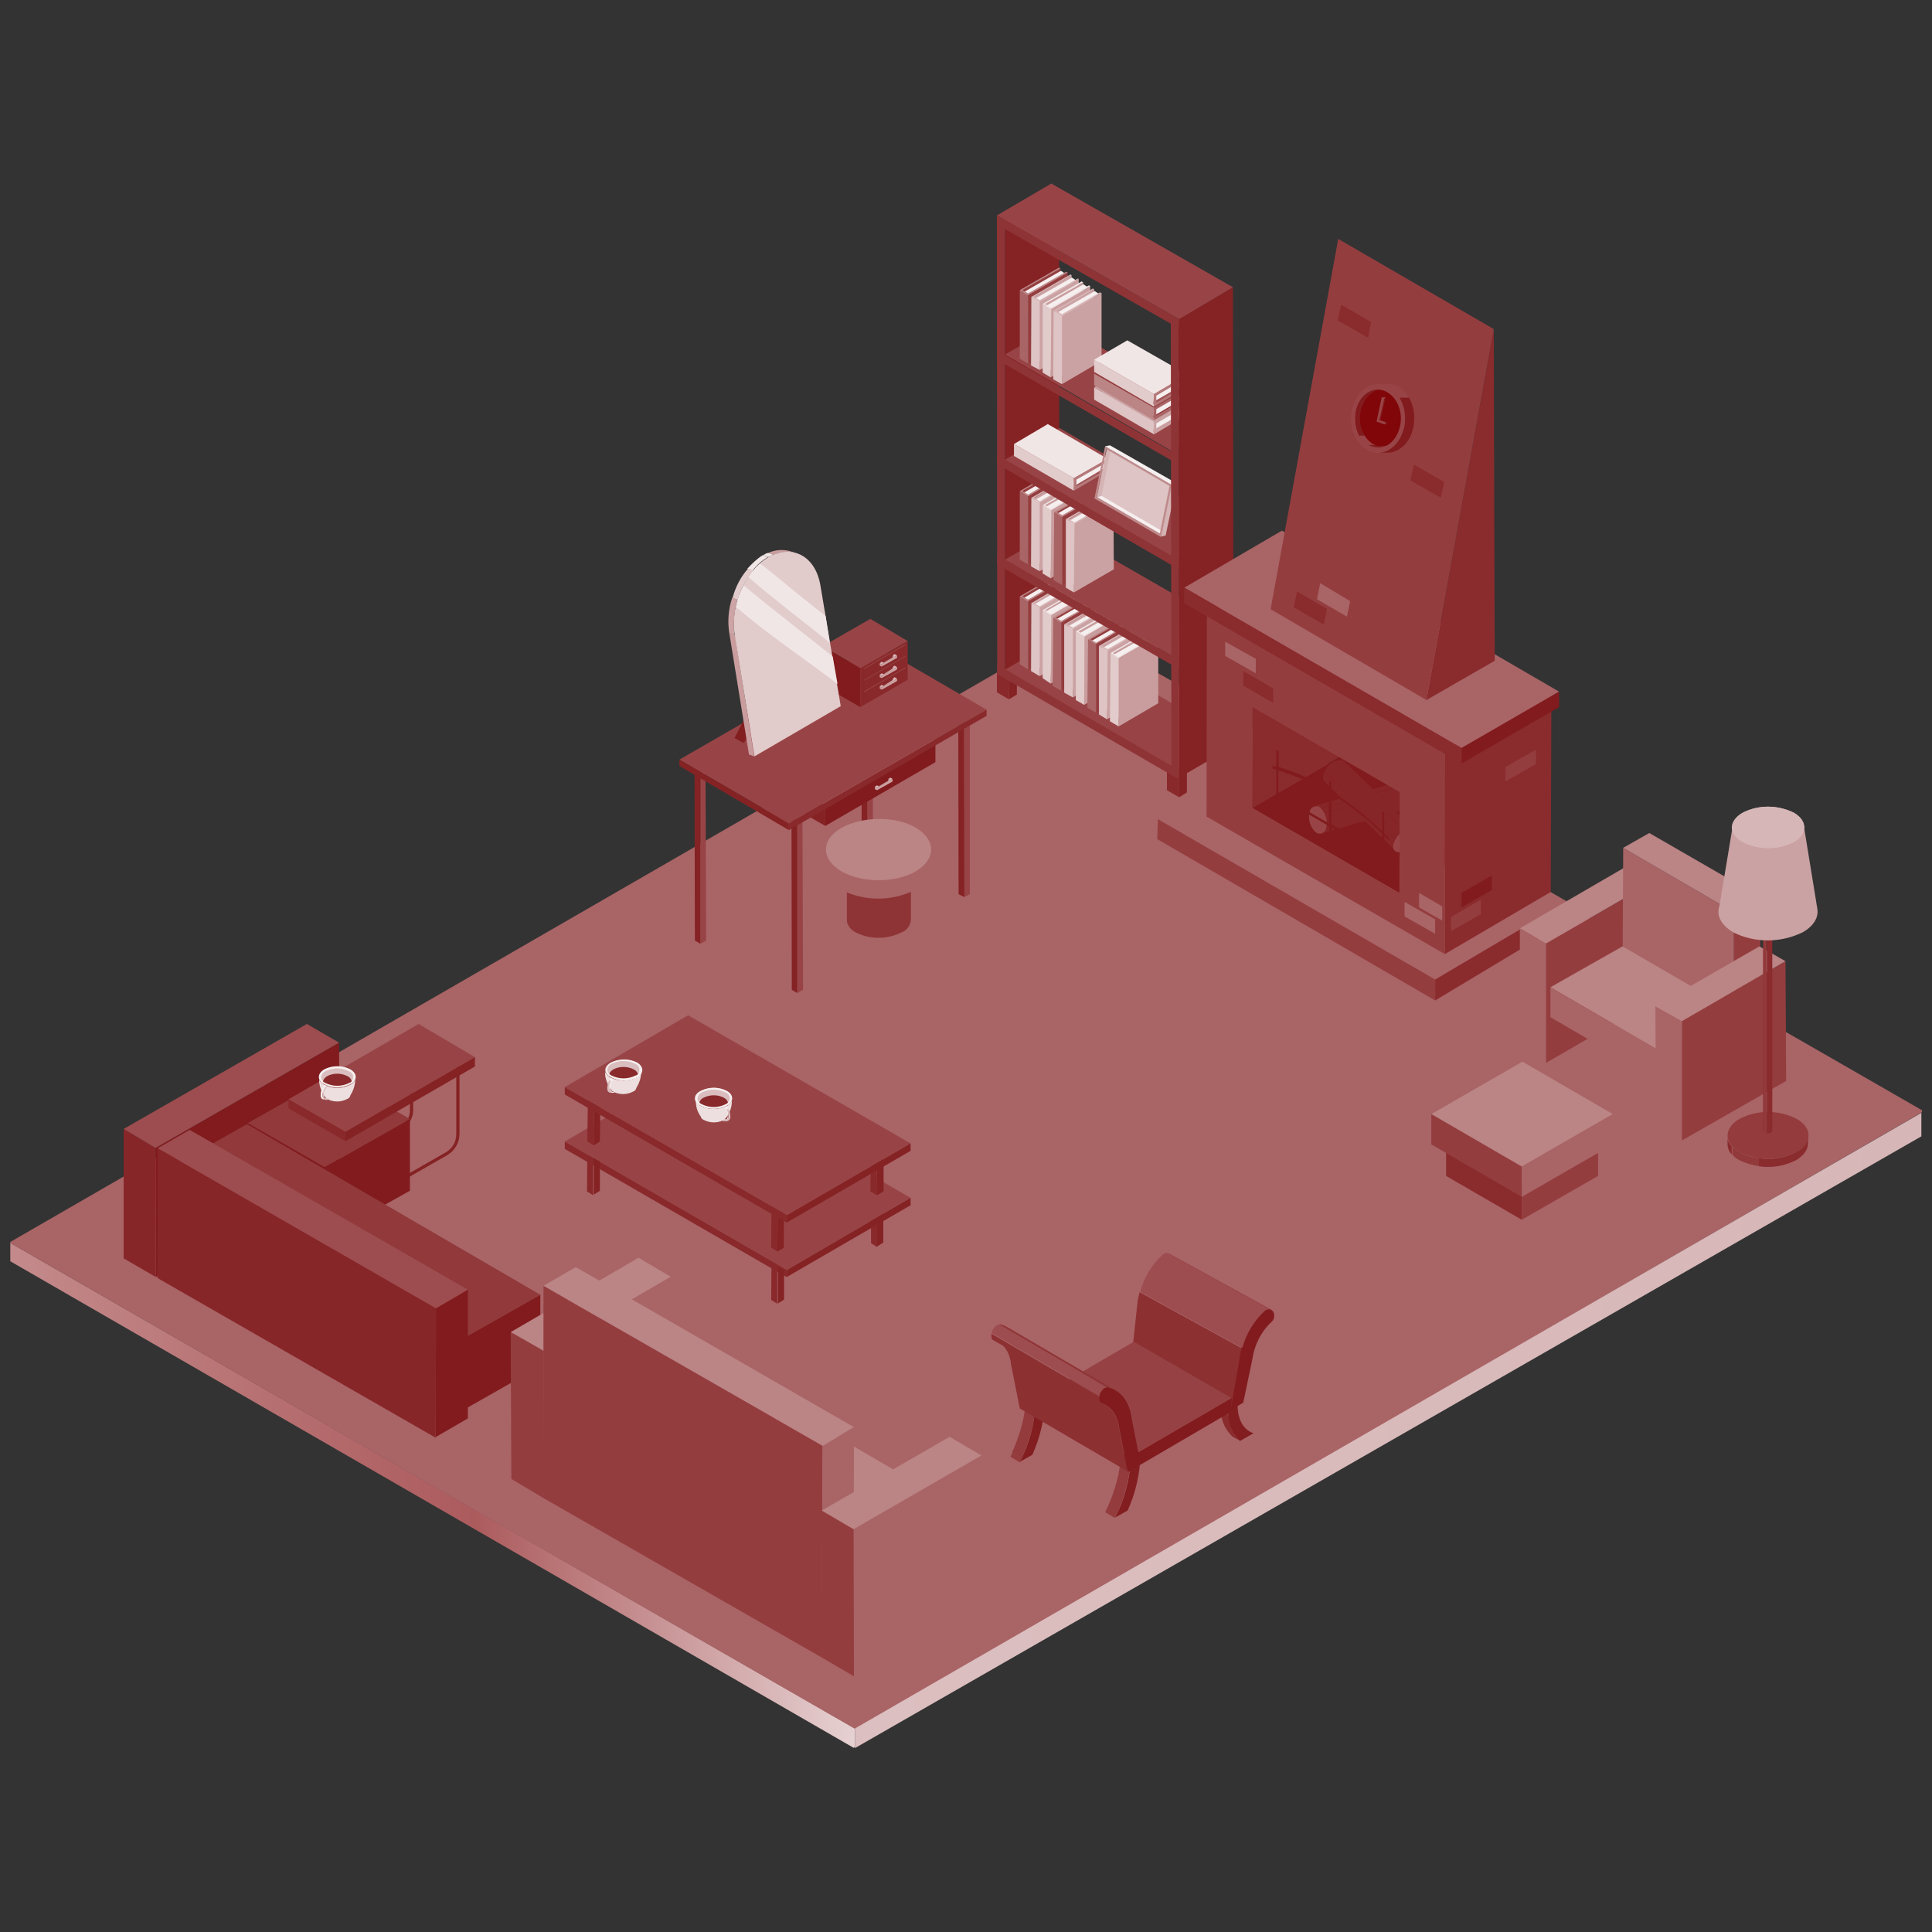 <?xml version="1.0" encoding="utf-8"?>
<!-- Generator: Adobe Illustrator 25.0.0, SVG Export Plug-In . SVG Version: 6.00 Build 0)  -->
<svg version="1.1" id="Layer_1" xmlns="http://www.w3.org/2000/svg" xmlns:xlink="http://www.w3.org/1999/xlink" x="0px" y="0px"
	 viewBox="0 0 600 600" style="enable-background:new 0 0 600 600;" xml:space="preserve">
<rect x="0" y="0" width="600" height="600" fill="#333333" stroke="none"/>
<style type="text/css">
	.st0{fill:url(#SVGID_1_);}
	.st1{fill:#A96466;}
	.st2{fill:url(#SVGID_2_);}
	.st3{fill:#984446;}
	.st4{fill:#852224;}
	.st5{fill:#CEA6A7;}
	.st6{fill:#811B1E;}
	.st7{fill:#89292B;}
	.st8{fill:#CBA2A3;}
	.st9{fill:#D7B6B7;}
	.st10{fill:#821D20;}
	.st11{fill:#954042;}
	.st12{fill:#C99D9E;}
	.st13{fill:#F1E6E6;}
	.st14{fill:#E2CBCB;}
	.st15{fill:#CDA4A5;}
	.st16{fill:#8F3436;}
	.st17{fill:#A75F61;}
	.st18{fill:#BB8485;}
	.st19{fill:#943D3F;}
	.st20{fill:#B37678;}
	.st21{fill:#F6EFEF;}
	.st22{fill:#DEC4C4;}
	.st23{fill:#A15456;}
	.st24{fill:#B5797A;}
	.st25{fill:#D5B4B5;}
	.st26{fill:#BF8B8C;}
	.st27{fill:#872629;}
	.st28{fill:#9D4D4F;}
	.st29{fill:#91393B;}
	.st30{fill:#EDDFDF;}
	.st31{fill:#DABDBE;}
	.st32{fill:#8A2B2D;}
	.st33{clip-path:url(#SVGID_4_);}
	.st34{clip-path:url(#SVGID_6_);}
	.st35{fill:#A25658;}
	.st36{fill:#810609;}
	.st37{clip-path:url(#SVGID_8_);}
	.st38{fill:#8B2D30;}
	.st39{fill:#964244;}
	.st40{fill:#933B3D;}
	.st41{fill:#8C3032;}
	.st42{fill:#D8B8B9;}
</style>
<g id="Layer_2_1_">
	<g id="layer">
		
			<linearGradient id="SVGID_1_" gradientUnits="userSpaceOnUse" x1="3.194" y1="1262.957" x2="265.535" y2="1262.957" gradientTransform="matrix(1 0 0 1 0 -798.52)">
			<stop  offset="0" style="stop-color:#C48A8B"/>
			<stop  offset="0.55" style="stop-color:#AC5B5D"/>
			<stop  offset="1" style="stop-color:#E6D1D2"/>
		</linearGradient>
		<path class="st0" d="M265.2,536.6c0.1,0,0.1,0.1,0.3,0.1v5.8l-0.4,0.3L3.2,391.7V386L265.2,536.6z"/>
		<path class="st1" d="M266.1,536.9c-0.1,0-0.4,0-0.6,0L3.2,386v-0.3l331.1-191.1l0,0c64.4,36.7,204.2,116.5,262.6,150.2v0.6
			C574,358.7,328,501.1,266.1,536.9z"/>
		
			<linearGradient id="SVGID_2_" gradientUnits="userSpaceOnUse" x1="265.535" y1="1242.743" x2="596.756" y2="1242.743" gradientTransform="matrix(1 0 0 1 0 -798.52)">
			<stop  offset="0" style="stop-color:#DCBFC0"/>
			<stop  offset="1" style="stop-color:#D7B6B7"/>
		</linearGradient>
		<path class="st2" d="M265.5,537.1v-0.3l331.2-191.2v7.3l-331.2,190V537.1z"/>
		<g>
			<polygon class="st3" points="269.3,206.9 269.4,263.3 271.1,262.3 271.1,205.8 			"/>
			<polygon class="st4" points="269.3,206.9 267.5,205.8 267.6,262.3 269.4,263.3 			"/>
			<polygon class="st5" points="271.1,205.8 269.3,204.8 267.5,205.8 269.3,206.9 			"/>
		</g>
		<g>
			<polygon class="st5" points="240.2,240.9 256.3,250.2 290.5,230.2 274.5,221 			"/>
			<polygon class="st4" points="240.2,240.9 240.2,247.2 256.3,256.5 256.3,250.2 			"/>
			<polygon class="st6" points="256.3,250.2 256.3,256.5 290.5,236.7 290.5,230.2 			"/>
		</g>
		<g>
			<polygon class="st3" points="299.4,222.2 299.5,278.6 301.2,277.7 301.2,221.1 			"/>
			<polygon class="st4" points="299.4,222.2 297.6,221.1 297.7,277.7 299.5,278.6 			"/>
			<polygon class="st5" points="301.2,221.1 299.4,220.1 297.6,221.1 299.4,222.2 			"/>
		</g>
		<g>
			<polygon class="st3" points="247.6,251.8 247.6,308.4 249.4,307.4 249.2,250.9 			"/>
			<polygon class="st4" points="247.6,251.8 245.8,250.9 245.9,307.4 247.6,308.4 			"/>
			<polygon class="st5" points="249.2,250.9 247.6,249.9 245.8,250.9 247.6,251.8 			"/>
		</g>
		<g>
			<polygon class="st3" points="217.5,236.5 217.5,293.1 219.3,292.1 219.1,235.5 			"/>
			<polygon class="st4" points="217.5,236.5 215.7,235.5 215.8,292.1 217.5,293.1 			"/>
			<polygon class="st5" points="219.1,235.5 217.5,234.6 215.7,235.5 217.5,236.5 			"/>
		</g>
		<g>
			<polygon class="st3" points="211,235.9 245,255.7 306.4,220.4 272.3,200.6 			"/>
			<polygon class="st4" points="211,235.9 211,237.9 245,257.8 245,255.7 			"/>
			<polygon class="st7" points="245,255.7 245,257.8 306.4,222.3 306.4,220.4 			"/>
		</g>
		<polygon class="st8" points="275.9,241.9 275.9,242.5 276.3,242.8 276.3,242.2 		"/>
		<g>
			<polygon class="st9" points="272.4,243.9 272.9,244.2 276.3,242.2 275.9,241.9 275.9,241.9 276.5,241.5 277.2,241.9 272.4,244.6 
				271.7,244.3 			"/>
			<polygon class="st8" points="271.7,244.3 271.7,245.1 272.4,245.4 272.4,244.6 			"/>
			<polygon class="st8" points="272.4,244.6 272.4,245.4 277.2,242.7 277.2,241.9 			"/>
		</g>
		<g>
			<polygon class="st6" points="235.4,221.7 230.8,230.7 231.4,230.2 236.2,221.3 			"/>
			<polygon class="st10" points="235.4,221.7 233.2,219.3 228.1,229.2 230.8,230.7 			"/>
			<polygon class="st11" points="236.2,221.3 233.9,218.9 233.2,219.3 235.4,221.7 			"/>
		</g>
		<g>
			<polygon class="st3" points="255.5,200.7 267.2,207.5 281.9,199.1 270.3,192.2 			"/>
			<polygon class="st6" points="255.5,200.7 255.5,212.9 267.2,219.6 267.2,207.5 			"/>
			<polygon class="st7" points="267.2,207.5 267.2,219.6 281.9,211.1 281.9,199.1 			"/>
		</g>
		<g>
			<polygon class="st3" points="268.2,214.8 268.4,215 281.3,207.5 281.1,207.3 			"/>
			<polygon class="st4" points="268.2,214.8 268.2,218.1 268.4,218.1 268.4,215 			"/>
			<polygon class="st7" points="268.4,215 268.4,218.1 281.3,210.6 281.3,207.5 			"/>
		</g>
		<polygon class="st8" points="277.2,210.8 277.2,211.2 277.7,211.5 277.7,210.9 		"/>
		<g>
			<polygon class="st9" points="273.8,212.7 274.4,213 277.7,210.9 277.2,210.8 277.2,210.8 277.8,210.3 278.6,210.8 273.8,213.5 
				273.2,213.2 			"/>
			<polygon class="st8" points="273.2,213.2 273.2,213.8 273.8,214.2 273.8,213.5 			"/>
			<polygon class="st8" points="273.8,213.5 273.8,214.2 278.6,211.5 278.6,210.8 			"/>
		</g>
		<g>
			<polygon class="st3" points="268.2,211.2 268.4,211.4 281.3,203.9 281.1,203.7 			"/>
			<polygon class="st4" points="268.2,211.2 268.2,214.5 268.4,214.5 268.4,211.4 			"/>
			<polygon class="st7" points="268.4,211.4 268.4,214.5 281.3,207 281.3,203.9 			"/>
		</g>
		<polygon class="st8" points="277.2,207.2 277.2,207.8 277.7,207.9 277.7,207.3 		"/>
		<g>
			<polygon class="st9" points="273.8,209.1 274.4,209.4 277.7,207.3 277.2,207.2 277.2,207.2 277.8,206.7 278.6,207.2 273.8,209.9 
				273.2,209.6 			"/>
			<polygon class="st8" points="273.2,209.6 273.2,210.3 273.8,210.6 273.8,209.9 			"/>
			<polygon class="st8" points="273.8,209.9 273.8,210.6 278.6,207.9 278.6,207.2 			"/>
		</g>
		<g>
			<polygon class="st3" points="268.2,207.6 268.4,207.8 281.3,200.3 281.1,200.1 			"/>
			<polygon class="st4" points="268.2,207.6 268.2,210.9 268.4,211.1 268.4,207.8 			"/>
			<polygon class="st7" points="268.4,207.8 268.4,211.1 281.3,203.6 281.3,200.3 			"/>
		</g>
		<polygon class="st8" points="277.2,203.6 277.2,204.2 277.7,204.5 277.7,203.9 		"/>
		<g>
			<polygon class="st9" points="273.8,205.5 274.4,205.8 277.7,203.9 277.2,203.6 277.2,203.6 277.8,203.1 278.6,203.6 273.8,206.3 
				273.2,206 			"/>
			<polygon class="st8" points="273.2,206 273.2,206.7 273.8,207 273.8,206.3 			"/>
			<polygon class="st8" points="273.8,206.3 273.8,207 278.6,204.3 278.6,203.6 			"/>
		</g>
		<g>
			<g>
				<path class="st12" d="M245.8,171.3l1.6,0.6c-2.4-0.7-4.9-0.6-7.2,0.4l-1.6-0.6C240.8,170.7,243.4,170.5,245.8,171.3z"/>
				<path class="st13" d="M238.6,171.7l1.6,0.6c-0.6,0.3-1,0.4-1.6,0.7l-1.6-0.6C237.5,172.1,238,171.8,238.6,171.7z"/>
			</g>
			<polygon class="st12" points="228.3,197.3 234.2,234.9 232.6,234.3 226.5,196.7 			"/>
			<path class="st14" d="M238.7,173c-7.3,4.2-12.1,15.1-10.5,24.3l6.1,37.6l26.8-15.6l-6.3-37.4C253.3,172.7,246.1,168.9,238.7,173z
				"/>
			<path class="st13" d="M254.3,196.9c-7.3-5.8-14.8-11.5-21.9-17.7c1-1.5,2.2-3,3.6-4.2c4.2,3.1,8.2,6.6,12.3,9.9l8.1,6.4l1.3,8.4
				C256.7,198.7,255.4,197.8,254.3,196.9z"/>
			<path class="st13" d="M228.6,188.5c0.4-2.4,1.3-4.6,2.4-6.7c6.7,5.7,13.8,11.1,20.7,16.6c2.2,1.8,4.6,3.6,6.9,5.5l1.5,8.5
				C249.5,204.3,238.4,197,228.6,188.5z"/>
			<g>
				<path class="st13" d="M236.9,172.4l1.6,0.6c-1.8,1-3.4,2.4-4.8,4.2l-1.6-0.6C233.6,175,235.1,173.5,236.9,172.4z"/>
				<path class="st14" d="M232.3,176.6l1.6,0.6c-2.2,2.7-3.9,5.7-4.8,9.1l-1.6-0.6C228.4,182.3,230,179.2,232.3,176.6z"/>
				<path class="st15" d="M227.4,185.6l1.6,0.6c-1,3.6-1.3,7.3-0.9,11.1l-1.6-0.6C225.9,193,226.2,189.2,227.4,185.6z"/>
			</g>
		</g>
		<path class="st16" d="M265.8,273.8c4.5,2.2,9.6,2.2,14.1,0c1.6-0.7,2.8-2.2,3-4.2v16c-0.1,1.8-1.3,3.4-3,4
			c-4.5,2.2-9.6,2.2-14.1,0c-1.2-0.6-2.2-1.6-2.7-3c-0.1-0.3-0.1-0.7-0.1-1v-16C263,271.4,264.2,273.1,265.8,273.8z"/>
		<path class="st17" d="M265.8,265.6c-3.9,2.2-3.9,5.8,0,8.1c4.5,2.2,9.6,2.2,14.1,0c3.9-2.2,3.9-6,0-8.1
			C275.4,263.3,270.3,263.3,265.8,265.6z"/>
		<path class="st1" d="M261.2,270.5c6.3,3.7,16.8,3.7,23.1,0c3.3-1.8,4.8-4.3,4.8-6.9v6c0,2.4-1.6,4.9-4.8,6.7
			c-7.2,3.7-15.9,3.7-23.1,0c-2.1-1-3.6-2.7-4.5-4.8c-0.1-0.6-0.3-1.2-0.3-1.8v-6C256.6,266.3,258,268.7,261.2,270.5z"/>
		<path class="st18" d="M261.3,257.1c-6.4,3.7-6.4,9.7,0,13.5c6.4,3.7,16.8,3.7,23.1,0c6.3-3.7,6.4-9.7,0.1-13.5
			C278.3,253.3,267.8,253.5,261.3,257.1z"/>
		<g>
			<polygon class="st7" points="313.5,210.9 313.3,217.2 309.6,215 309.6,208.8 			"/>
			<polygon class="st4" points="313.5,210.9 315.8,209.6 315.8,215.7 313.3,217.2 			"/>
			<polygon class="st4" points="309.6,208.8 312.1,207.3 315.8,209.6 313.5,210.9 			"/>
		</g>
		<g>
			<polygon class="st7" points="366.2,241.3 366.2,247.6 362.4,245.4 362.4,239.2 			"/>
			<polygon class="st4" points="366.2,241.3 368.6,239.8 368.6,246.1 366.2,247.6 			"/>
			<polygon class="st4" points="362.4,239.2 364.8,237.7 368.6,239.8 366.2,241.3 			"/>
		</g>
		<g>
			<polygon class="st7" points="380.5,231.9 380.5,238 376.8,235.9 376.8,229.8 			"/>
			<polygon class="st4" points="380.5,231.9 382.9,230.4 383.1,236.7 380.5,238 			"/>
			<polygon class="st4" points="376.8,229.8 379.2,228.3 382.9,230.4 380.5,231.9 			"/>
		</g>
		<g>
			<polygon class="st4" points="328.9,58.8 329,199.4 312.1,209.3 312.1,68.5 			"/>
			<polygon class="st16" points="312.1,210.6 309.7,209.1 309.6,67.2 312.1,68.5 			"/>
		</g>
		<g>
			<path class="st3" d="M380.5,228L329,198.1l-16.9,9.9l52.7,30.7C366.8,237.1,379.2,228.9,380.5,228z"/>
			<polygon class="st16" points="365.7,238.9 365.7,241.8 309.7,209.3 309.7,206.4 			"/>
		</g>
		<g>
			<polygon class="st19" points="329.3,178.3 329.3,199.4 317.5,206.3 317.3,185.2 			"/>
			<polygon class="st20" points="317.5,206.3 317,206.1 317,185 317.3,185.2 			"/>
		</g>
		<polygon class="st19" points="331.6,179.6 331.6,200.7 319.3,207.9 319.3,186.8 		"/>
		<path class="st21" d="M319,186.7L319,186.7l11.8-6.9l-1.3-0.9l-11.7,6.9C317.8,185.8,318.8,186.7,319,186.7z"/>
		<polygon class="st1" points="319.3,186.7 319.3,207.9 316.7,206.3 316.7,185.2 		"/>
		<polygon class="st18" points="331.6,179.6 331.1,179.3 319.3,186.2 317.5,185.2 329.3,178.3 328.9,178.1 316.7,185.2 319.3,186.7 
					"/>
		<g>
			<polygon class="st8" points="332.8,180.4 332.9,201.5 320.9,208.4 320.9,187.3 			"/>
			<polygon class="st20" points="320.9,208.4 320.6,208.2 320.5,187.1 320.9,187.3 			"/>
		</g>
		<polygon class="st8" points="335,181.7 335.2,202.8 322.9,210 322.7,188.9 		"/>
		<path class="st21" d="M322.4,188.8L322.4,188.8l11.8-6.9l-1.3-0.9l-11.7,6.7C321.4,188,322.4,188.8,322.4,188.8z"/>
		<g>
			<polygon class="st22" points="322.9,188.8 322.9,210 320.2,208.4 320.3,187.3 			"/>
			<polygon class="st9" points="335,181.7 334.7,181.4 322.9,188.3 321.1,187.3 332.8,180.4 332.5,180.2 320.3,187.3 322.9,188.8 
							"/>
		</g>
		<g>
			<polygon class="st12" points="336.4,182.6 336.4,203.7 324.5,210.6 324.5,189.5 			"/>
			<polygon class="st20" points="324.5,210.6 324.1,210.5 324.1,189.4 324.5,189.5 			"/>
		</g>
		<polygon class="st12" points="338.6,184 338.6,205.1 326.3,212.3 326.3,191.2 		"/>
		<path class="st21" d="M326,191L326,191l11.8-6.9l-1.3-0.9l-11.7,6.7C325,190.3,325.9,191,326,191z"/>
		<g>
			<polygon class="st14" points="326.5,191 326.3,212.3 323.8,210.6 323.8,189.5 			"/>
			<polygon class="st13" points="338.6,184 338.2,183.7 326.5,190.6 324.5,189.5 336.4,182.6 335.9,182.5 323.8,189.5 326.5,191 			
				"/>
		</g>
		<g>
			<polygon class="st19" points="339.7,185 339.7,206.1 327.8,213 327.7,191.9 			"/>
			<polygon class="st20" points="327.8,213 327.4,212.7 327.4,191.6 327.7,191.9 			"/>
		</g>
		<polygon class="st19" points="341.9,186.2 341.9,207.3 329.6,214.5 329.6,193.4 		"/>
		<path class="st21" d="M329.3,193.4L329.3,193.4l11.8-6.9l-1.3-0.9l-11.7,6.7C328.1,192.5,329.2,193.3,329.3,193.4z"/>
		<polygon class="st1" points="329.6,193.3 329.6,214.5 326.9,213 327.1,191.8 		"/>
		<polygon class="st18" points="341.9,186.2 341.5,186.1 329.6,192.8 327.8,191.8 339.7,185 339.2,184.7 327.1,191.8 329.6,193.3 		
			"/>
		<g>
			<polygon class="st8" points="343.1,187.1 343.2,208.2 331.3,215.1 331.3,194 			"/>
			<polygon class="st20" points="331.3,215.1 331,214.8 330.8,193.7 331.3,194 			"/>
		</g>
		<polygon class="st8" points="345.3,188.3 345.5,209.4 333.2,216.6 333.1,195.5 		"/>
		<path class="st21" d="M332.8,195.5L332.8,195.5l11.8-6.7l-1.3-0.9l-11.7,6.7C331.7,194.6,332.8,195.4,332.8,195.5z"/>
		<g>
			<polygon class="st22" points="333.2,195.4 333.2,216.6 330.5,215.1 330.5,193.9 			"/>
			<polygon class="st9" points="345.3,188.3 345,188.2 333.2,194.9 331.4,193.9 343.1,187.1 342.8,186.8 330.5,193.9 333.2,195.4 
							"/>
		</g>
		<g>
			<polygon class="st12" points="346.7,189.4 346.7,210.5 334.9,217.4 334.7,196.3 			"/>
			<polygon class="st20" points="334.9,217.4 334.4,217.1 334.4,196 334.7,196.3 			"/>
		</g>
		<polygon class="st12" points="348.9,190.6 348.9,211.7 336.7,218.9 336.7,197.8 		"/>
		<path class="st21" d="M336.4,197.8L336.4,197.8l11.8-6.9l-1.3-0.9l-11.7,6.7C335.2,196.9,336.2,197.6,336.4,197.8z"/>
		<g>
			<polygon class="st14" points="336.8,197.6 336.7,218.9 334.1,217.4 334.1,196.1 			"/>
			<polygon class="st13" points="348.9,190.6 348.5,190.4 336.7,197.2 334.9,196.1 346.7,189.4 346.2,189.1 334.1,196.1 
				336.8,197.6 			"/>
		</g>
		<g>
			<polygon class="st19" points="350.4,191.8 350.4,212.9 338.6,219.6 338.5,198.5 			"/>
			<polygon class="st20" points="338.6,219.6 338.2,219.5 338,198.4 338.5,198.5 			"/>
		</g>
		<polygon class="st19" points="352.7,193 352.7,214.1 340.4,221.3 340.3,200.1 		"/>
		<path class="st21" d="M340.1,200L340.1,200l11.8-6.7l-1.3-0.9l-11.7,6.7C338.9,199.3,340,200,340.1,200z"/>
		<polygon class="st1" points="340.4,200 340.4,221.3 337.7,219.8 337.9,198.5 		"/>
		<polygon class="st18" points="352.7,193 352.2,192.7 340.4,199.6 338.6,198.5 350.4,191.8 350,191.5 337.9,198.5 340.4,200 		"/>
		<g>
			<polygon class="st8" points="353.9,193.9 354,215 342.1,221.7 342.1,200.6 			"/>
			<polygon class="st20" points="342.1,221.7 341.6,221.6 341.6,200.4 342.1,200.6 			"/>
		</g>
		<polygon class="st8" points="356.1,195.1 356.3,216.2 343.8,223.4 343.8,202.2 		"/>
		<path class="st21" d="M343.5,202.2L343.5,202.2l11.8-6.7l-1.3-0.9l-11.7,6.7C342.5,201.3,343.4,202.1,343.5,202.2z"/>
		<g>
			<polygon class="st22" points="344,202.1 343.8,223.4 341.3,221.9 341.3,200.6 			"/>
			<polygon class="st9" points="356.1,195.1 355.7,194.8 344,201.6 342.2,200.6 353.9,193.9 353.4,193.6 341.3,200.6 344,202.1 			
				"/>
		</g>
		<g>
			<polygon class="st12" points="357.5,196 357.5,217.1 345.6,224 345.5,202.8 			"/>
			<polygon class="st20" points="345.6,224 345.2,223.8 345.2,202.7 345.5,202.8 			"/>
		</g>
		<polygon class="st12" points="359.7,197.3 359.7,218.4 347.4,225.6 347.4,204.5 		"/>
		<path class="st21" d="M347,204.5L347,204.5l11.8-6.9l-1.3-0.9l-11.7,6.7C346.1,203.6,347,204.3,347,204.5z"/>
		<g>
			<polygon class="st14" points="347.4,204.3 347.4,225.6 344.7,224 344.9,202.8 			"/>
			<polygon class="st13" points="359.7,197.3 359.3,197 347.4,203.9 345.6,202.8 357.5,196 357,195.8 344.9,202.8 347.4,204.3 			
				"/>
		</g>
		<g>
			<path class="st3" d="M383.1,195.2L329,164.1l-16.9,9.7l55.1,31.7C369.2,204.3,381.6,196.1,383.1,195.2z"/>
			<polygon class="st16" points="368.3,206.1 368.3,209 309.7,175.3 309.7,172.4 			"/>
		</g>
		<g>
			<polygon class="st19" points="329.3,145.8 329.3,166.9 317.5,173.8 317.3,152.7 			"/>
			<polygon class="st20" points="317.5,173.8 317,173.5 317,152.4 317.3,152.7 			"/>
		</g>
		<polygon class="st19" points="331.6,147 331.6,168.1 319.3,175.3 319.3,154.2 		"/>
		<path class="st21" d="M319,154.2L319,154.2l11.8-6.9l-1.3-0.9l-11.7,6.7C317.8,153.3,318.8,154,319,154.2z"/>
		<polygon class="st1" points="319.3,154 319.3,175.3 316.7,173.8 316.7,152.5 		"/>
		<polygon class="st18" points="331.6,147 331.1,146.7 319.3,153.6 317.5,152.5 329.3,145.8 328.9,145.5 316.7,152.5 319.3,154 		
			"/>
		<g>
			<polygon class="st8" points="332.8,147.9 332.9,169 320.9,175.9 320.9,154.8 			"/>
			<polygon class="st20" points="320.9,175.9 320.6,175.6 320.5,154.5 320.9,154.8 			"/>
		</g>
		<polygon class="st8" points="335,149.1 335.2,170.2 322.9,177.4 322.7,156.3 		"/>
		<path class="st21" d="M322.4,156.3L322.4,156.3l11.8-6.7l-1.3-0.9l-11.7,6.7C321.4,155.4,322.4,156.1,322.4,156.3z"/>
		<g>
			<polygon class="st22" points="322.9,156.1 322.9,177.4 320.2,175.9 320.3,154.6 			"/>
			<polygon class="st9" points="335,149.1 334.7,148.8 322.9,155.7 321.1,154.6 332.8,147.9 332.5,147.6 320.3,154.6 322.9,156.1 
							"/>
		</g>
		<g>
			<polygon class="st12" points="336.4,150.1 336.4,171.3 324.5,178.1 324.5,156.9 			"/>
			<polygon class="st20" points="324.5,178.1 324.1,177.8 324.1,156.7 324.5,156.9 			"/>
		</g>
		<polygon class="st12" points="338.6,151.3 338.6,172.4 326.3,179.6 326.3,158.5 		"/>
		<path class="st21" d="M326,158.5L326,158.5l11.8-6.9l-1.3-0.9l-11.7,6.7C325,157.6,325.9,158.4,326,158.5z"/>
		<g>
			<polygon class="st14" points="326.5,158.4 326.3,179.6 323.8,178.1 323.8,156.9 			"/>
			<polygon class="st13" points="338.6,151.3 338.2,151 326.5,157.9 324.5,156.9 336.4,150.1 335.9,149.8 323.8,156.9 326.5,158.4 
							"/>
		</g>
		<g>
			<polygon class="st19" points="340,152.2 340,173.3 328.1,180.2 328,159.1 			"/>
			<polygon class="st20" points="328.1,180.2 327.7,179.9 327.5,158.8 328,159.1 			"/>
		</g>
		<polygon class="st19" points="342.2,153.4 342.2,174.5 329.9,181.7 329.8,160.6 		"/>
		<path class="st21" d="M329.6,160.6L329.6,160.6l11.8-6.9l-1.3-0.9l-11.7,6.7C328.4,159.7,329.5,160.5,329.6,160.6z"/>
		<polygon class="st1" points="329.9,160.5 329.9,181.7 327.2,180.2 327.4,159 		"/>
		<polygon class="st18" points="342.2,153.4 341.8,153.3 329.9,160 328.1,159 340,152.2 339.5,152.1 327.4,159 329.9,160.5 		"/>
		<g>
			<polygon class="st8" points="343.5,154.5 343.7,175.6 331.7,182.5 331.7,161.4 			"/>
			<polygon class="st20" points="331.7,182.5 331.3,182.2 331.3,161.1 331.7,161.4 			"/>
		</g>
		<polygon class="st8" points="345.8,155.7 345.9,176.8 333.5,184 333.5,162.9 		"/>
		<path class="st21" d="M333.2,162.9L333.2,162.9L345,156l-1.3-0.9l-11.7,6.7C332.2,162,333.1,162.7,333.2,162.9z"/>
		<g>
			<polygon class="st22" points="333.7,162.7 333.5,184 331,182.5 331,161.2 			"/>
			<polygon class="st9" points="345.8,155.7 345.5,155.4 333.7,162.3 331.9,161.2 343.5,154.5 343.2,154.2 331,161.2 333.7,162.7 
							"/>
		</g>
		<g>
			<path class="st3" d="M381.4,163.3L329,132.9l-16.9,9.9l53.6,31C367.7,172.4,380.1,164.2,381.4,163.3z"/>
			<polygon class="st16" points="366.6,174.2 366.6,177.1 309.7,144.1 309.7,141.3 			"/>
		</g>
		<g>
			<path class="st3" d="M379.3,129.6L329,100.4l-16.9,9.7l51.5,29.8C365.6,138.8,378,130.5,379.3,129.6z"/>
			<polygon class="st16" points="364.5,140.6 364.5,143.4 309.7,111.7 309.7,109 			"/>
		</g>
		<g>
			<polygon class="st19" points="329.3,83.4 329.3,104.5 317.5,111.4 317.3,90.2 			"/>
			<polygon class="st20" points="317.5,111.4 317,111.1 317,89.9 317.3,90.2 			"/>
		</g>
		<polygon class="st19" points="331.6,84.6 331.6,105.7 319.3,112.9 319.3,91.7 		"/>
		<path class="st21" d="M319,91.7L319,91.7l11.8-6.7l-1.3-0.9l-11.7,6.7C317.8,90.8,318.8,91.6,319,91.7z"/>
		<polygon class="st1" points="319.3,91.6 319.3,112.9 316.7,111.4 316.7,90.1 		"/>
		<polygon class="st18" points="331.6,84.6 331.1,84.4 319.3,91.1 317.5,90.1 329.3,83.4 328.9,83.1 316.7,90.1 319.3,91.6 		"/>
		<g>
			<polygon class="st8" points="332.8,85.5 332.9,106.6 320.9,113.5 320.9,92.3 			"/>
			<polygon class="st20" points="320.9,113.5 320.6,113.2 320.5,92 320.9,92.3 			"/>
		</g>
		<polygon class="st8" points="335,86.6 335.2,107.8 322.9,114.9 322.7,93.8 		"/>
		<path class="st21" d="M322.4,93.8L322.4,93.8l11.8-6.7l-1.3-0.9l-11.7,6.7C321.4,92.9,322.4,93.7,322.4,93.8z"/>
		<g>
			<polygon class="st22" points="322.9,93.7 322.9,114.9 320.2,113.5 320.3,92.2 			"/>
			<polygon class="st9" points="335,86.6 334.7,86.5 322.9,93.2 321.1,92.2 332.8,85.5 332.5,85.2 320.3,92.2 322.9,93.7 			"/>
		</g>
		<g>
			<polygon class="st12" points="336.4,87.7 336.4,108.8 324.5,115.7 324.5,94.6 			"/>
			<polygon class="st20" points="324.5,115.7 324.1,115.4 324.1,94.3 324.5,94.6 			"/>
		</g>
		<polygon class="st12" points="338.6,88.9 338.6,110 326.3,117.2 326.3,96.1 		"/>
		<path class="st21" d="M326,95.9L326,95.9l11.8-6.7l-1.3-0.9L324.8,95C325,95.2,325.9,95.9,326,95.9z"/>
		<g>
			<polygon class="st14" points="326.5,95.9 326.3,117.2 323.8,115.7 323.8,94.4 			"/>
			<polygon class="st13" points="338.6,88.9 338.2,88.6 326.5,95.5 324.5,94.4 336.4,87.7 335.9,87.4 323.8,94.4 326.5,95.9 			"/>
		</g>
		<g>
			<polygon class="st8" points="339.8,89.8 339.8,110.9 328,117.8 327.8,96.7 			"/>
			<polygon class="st20" points="328,117.8 327.5,117.5 327.5,96.4 327.8,96.7 			"/>
		</g>
		<polygon class="st8" points="342.1,91 342.1,112.1 329.8,119.3 329.8,98.2 		"/>
		<path class="st21" d="M329.5,98.2L329.5,98.2l11.8-6.9l-1.3-0.9l-11.7,6.7C328.3,97.4,329.3,98,329.5,98.2z"/>
		<g>
			<polygon class="st22" points="329.8,98.2 329.8,119.3 327.1,117.8 327.2,96.5 			"/>
			<polygon class="st9" points="342.1,91 341.6,90.8 329.8,97.6 328,96.5 339.8,89.8 339.4,89.6 327.2,96.5 329.8,98.2 			"/>
		</g>
		<polygon class="st8" points="368.7,128 358.4,134 339.8,123.2 350.1,117.2 		"/>
		<polygon class="st21" points="358.2,131.7 358.2,133.5 367.8,128 367.8,126 		"/>
		<g>
			<polygon class="st22" points="358.2,134 358.4,131 339.8,120.3 339.8,123.3 339.8,123.3 339.8,124.1 358.4,134.9 358.4,134 			
				"/>
			<polygon class="st8" points="359.1,133.5 359.1,130.8 358.4,131.3 358.2,134.1 358.4,134.1 358.4,134.9 368.7,128.7 368.7,128 
							"/>
		</g>
		<g>
			<polygon class="st8" points="368.7,125 358.4,131 339.8,120.3 350.1,114.2 			"/>
			<polygon class="st8" points="368.7,125 368.7,125.9 358.4,131.9 358.4,131 			"/>
		</g>
		<polygon class="st19" points="368.7,123.6 358.4,129.6 339.8,119 350.1,112.9 		"/>
		<polygon class="st21" points="358.2,127.4 358.2,129.2 367.8,123.6 367.8,121.7 		"/>
		<g>
			<polygon class="st18" points="358.2,129.6 358.4,126.6 339.8,116 339.8,119 339.8,119 339.8,119.7 358.4,130.5 358.4,129.6 			
				"/>
			<polygon class="st1" points="359.1,129.2 359.1,126.5 358.4,126.9 358.2,129.8 358.4,129.8 358.4,130.5 368.7,124.5 368.7,123.6 
							"/>
		</g>
		<g>
			<polygon class="st19" points="368.7,120.6 358.4,126.6 339.8,116 350.1,109.9 			"/>
			<polygon class="st1" points="368.7,120.6 368.7,121.5 358.4,127.5 358.4,126.6 			"/>
		</g>
		<polygon class="st23" points="368.7,119.3 358.4,125.4 339.8,114.6 350.1,108.5 		"/>
		<polygon class="st21" points="358.2,123 358.2,124.8 367.8,119.3 367.8,117.5 		"/>
		<g>
			<polygon class="st14" points="358.2,125.4 358.4,122.4 339.8,111.7 339.8,114.6 339.8,114.8 339.8,115.5 358.4,126.3 
				358.4,125.4 			"/>
			<polygon class="st24" points="359.1,125 359.1,122.1 358.4,122.6 358.2,125.4 358.4,125.4 358.4,126.3 368.7,120.2 368.7,119.3 
							"/>
		</g>
		<g>
			<polygon class="st13" points="368.7,116.3 358.4,122.4 339.8,111.7 350.1,105.7 			"/>
			<polygon class="st24" points="368.7,116.3 368.7,117.2 358.4,123.3 358.4,122.4 			"/>
		</g>
		<polygon class="st23" points="344,145.5 333.5,151.5 314.9,140.7 325.4,134.7 		"/>
		<polygon class="st21" points="333.5,149.1 333.5,151 343.1,145.3 343.1,143.5 		"/>
		<g>
			<polygon class="st14" points="333.5,151.5 333.5,148.5 314.9,137.9 314.9,140.9 314.9,140.9 314.9,141.6 333.5,152.4 			"/>
			<polygon class="st24" points="334.3,151 334.3,148.3 333.5,148.8 333.5,151.6 333.5,151.6 333.5,152.4 344,146.2 344,145.5 			
				"/>
		</g>
		<g>
			<polygon class="st13" points="344,142.5 333.5,148.5 314.9,137.9 325.4,131.7 			"/>
			<polygon class="st24" points="344,142.5 344,143.4 333.5,149.4 333.5,148.5 			"/>
		</g>
		<g>
			<path class="st22" d="M344,139.4l19.6,11.2l-3.1,15.3l-19.6-11.4L344,139.4z"/>
			<polygon class="st25" points="343.7,139.5 345,139.2 342.1,154 340.6,154.5 			"/>
			<polygon class="st21" points="340.6,154.5 342.1,154 361.7,165.4 360.2,165.7 			"/>
			<path class="st26" d="M343.2,138.6l-3.3,16.2l20.7,12l3.4-16.2L343.2,138.6z M360.2,165.7l-19.6-11.4l3-14.8l19.6,11.4
				L360.2,165.7z"/>
			<polygon class="st21" points="343.2,138.6 344.7,138.3 365.4,150.1 363.9,150.6 			"/>
			<polygon class="st25" points="363.9,150.6 365.4,150.1 362,166.3 360.6,166.6 			"/>
		</g>
		<g>
			<polygon class="st4" points="382.9,89.2 383.1,231.7 366.2,241.5 366,99.1 			"/>
			<polygon class="st16" points="366.2,241.5 363.8,240.1 363.6,99.1 366,100.4 			"/>
		</g>
		<g>
			<polygon class="st3" points="382.9,89.2 366.2,99.1 309.6,66.9 326.5,57 			"/>
			<polygon class="st16" points="366.2,99.1 366,101.9 309.6,69.7 309.6,66.9 			"/>
		</g>
		<path class="st4" d="M122.2,366.7c-1.8,0-3.6-0.4-5.2-1.3l-2.5-1.5c-2.4-1.3-3.3-4.5-1.8-6.9c0.4-0.7,1-1.3,1.8-1.8l10.3-5.8
			c1.6-0.9,2.5-2.7,2.5-4.5v-19.3h1v19.3c0,2.2-1.2,4.3-3.1,5.4l-10.3,5.8c-1.9,1.2-2.5,3.6-1.5,5.5c0.3,0.6,0.9,1,1.5,1.5l2.5,1.5
			c2.8,1.6,6.4,1.6,9.3,0l11.7-6.7c2.1-1.2,3.3-3.3,3.3-5.7v-23.5h1v23.5c0,2.7-1.5,5.2-3.9,6.6l-11.7,6.7
			C125.8,366.2,124,366.7,122.2,366.7z"/>
		<g>
			<polygon class="st6" points="48.3,356.5 48.4,396.6 105.5,364 105.3,323.8 			"/>
			<polygon class="st27" points="48.3,356.5 38.4,350.6 38.4,390.8 48.4,396.6 			"/>
			<polygon class="st28" points="105.3,323.8 95.3,318 38.4,350.6 48.3,356.5 			"/>
		</g>
		<g>
			<polygon class="st29" points="76.9,348.8 100.8,362.5 127.3,347.5 103.4,333.9 			"/>
			<polygon class="st6" points="76.9,348.8 77,371 100.8,384.6 100.8,362.5 			"/>
			<polygon class="st6" points="100.8,362.5 100.8,384.6 127.3,369.8 127.3,347.5 			"/>
		</g>
		<g>
			<polygon class="st29" points="50.2,364.1 141.3,417.1 167.8,402.1 76.7,349.1 			"/>
			<polygon class="st1" points="50.2,364.1 50.2,386.3 141.4,439.3 141.3,417.1 			"/>
			<polygon class="st6" points="141.3,417.1 141.4,439.3 167.8,424.3 167.8,402.1 			"/>
		</g>
		<g>
			<polygon class="st27" points="135.4,406.3 135.3,446.5 48.9,396.9 49,356.6 			"/>
			<polygon class="st6" points="135.4,406.3 145.3,400.5 145.3,440.5 135.3,446.3 			"/>
			<polygon class="st28" points="49,356.6 58.9,350.9 145.3,400.5 135.4,406.3 			"/>
		</g>
		<g>
			<polygon class="st3" points="89.6,341.4 107.3,351.5 147.5,328.3 130,318 			"/>
			<polygon class="st7" points="89.6,341.4 89.6,344.2 107.3,354.4 107.3,351.5 			"/>
			<polygon class="st4" points="107.3,351.5 107.3,354.4 147.5,331.2 147.5,328.3 			"/>
		</g>
		<path class="st30" d="M100.7,336.9c2.5,1.3,5.5,1.3,8.1,0c0.6-0.3,1.2-0.9,1.5-1.6c0,1.8-0.6,3.4-1.5,4.9l0,0
			c-0.1,0.6-0.6,1-1.2,1.2c-1.8,0.9-4,0.9-5.8,0c-0.4-0.3-0.9-0.7-1.2-1.2l0,0c-0.9-1.5-1.5-3.1-1.5-4.9
			C99.5,336,99.9,336.4,100.7,336.9z"/>
		<g>
			<path class="st31" d="M100.7,332.2c-2.2,1.3-2.2,3.4,0,4.6c2.5,1.3,5.5,1.3,8.1,0c2.2-1.3,2.2-3.4,0-4.6
				C106.2,330.9,103.2,330.9,100.7,332.2z"/>
		</g>
		<path class="st7" d="M101.6,334.2c1.9-1,4.3-1,6.3,0c1.2,0.6,1.5,1.6,1.2,2.4l-0.3,0.1c-2.5,1.3-5.5,1.3-8.1,0l-0.3-0.1
			C100.1,335.8,100.5,334.9,101.6,334.2z"/>
		<path class="st21" d="M108.8,332.1c-2.5-1.3-5.5-1.3-8.1,0c-2.2,1.3-2.2,3.4,0,4.6c2.5,1.3,5.5,1.3,8.1,0
			C111,335.5,111,333.4,108.8,332.1z M108.5,336.3c-2.4,1.2-5.1,1.2-7.5,0c-0.7-0.3-1.2-0.9-1.3-1.8c0.1-0.7,0.6-1.5,1.3-1.8
			c1.2-0.6,2.4-0.9,3.7-0.9c1.3,0,2.5,0.3,3.7,0.9c0.9,0.3,1.5,1.3,1.2,2.2C109.5,335.7,109.1,336.1,108.5,336.3L108.5,336.3z"/>
		<path class="st30" d="M101.4,340.8c-0.3,0.3-0.6,0.3-0.9,0.3l0.6,0.1c0.3,0.1,0.7,0,0.9-0.3L101.4,340.8z"/>
		<path class="st31" d="M101.3,337.3c-0.7,0.9-1.2,2.1-1,3.3c0.3,1,1,1.3,1.8,0.7v-0.3c-0.6,0.6-1.3,0.3-1.5-0.6
			c-0.1-1,0.1-1.9,0.9-2.7L101.3,337.3z"/>
		<path class="st21" d="M100.7,337c-0.1,0.1-0.3,0.3-0.4,0.6l0.6,0.1c0.1-0.1,0.3-0.4,0.4-0.6L100.7,337z"/>
		<path class="st21" d="M100.2,340.5c-0.1-0.9,0-1.9,0.6-2.7l-0.6-0.1c-0.4,0.7-0.7,1.8-0.6,2.7c0,0.4,0.3,0.9,0.7,1l0.6,0.1
			C100.5,341.4,100.4,340.9,100.2,340.5z"/>
		<g>
			<path class="st7" d="M270.5,378.3L270.5,378.3v7.8l1.9,1.2v-10.2C271.8,377.4,271.2,377.9,270.5,378.3z"/>
			<path class="st4" d="M273.3,376.2c-0.3,0.3-0.6,0.6-0.9,0.7v10.2l1.9-1.2v-10.2h-0.3L273.3,376.2z"/>
		</g>
		<g>
			<polygon class="st3" points="282.8,372 244.4,394.4 175.4,354.5 213.7,332.2 			"/>
			<polygon class="st4" points="282.8,372 282.8,374.3 244.3,396.6 244.4,394.4 			"/>
			<polygon class="st7" points="244.4,394.4 244.3,396.6 175.4,356.8 175.4,354.5 			"/>
		</g>
		<g>
			<path class="st7" d="M183,358.9h-0.6l-0.1,11.1l1.9,1.2v-11.4C183.9,359.3,183.5,359.2,183,358.9z"/>
			<path class="st4" d="M184.4,359.6V371l1.9-1.2v-9.1C185.7,360.4,185.1,360.1,184.4,359.6z"/>
		</g>
		<g>
			<polygon class="st7" points="184.5,340.6 184.4,355.7 182.4,354.5 182.6,339.6 			"/>
			<polygon class="st4" points="184.5,340.6 186.5,339.6 186.3,354.5 184.4,355.7 			"/>
			<polygon class="st5" points="182.6,339.6 184.5,338.4 186.5,339.6 184.5,340.6 			"/>
		</g>
		<g>
			<path class="st7" d="M239.6,392.6L239.6,392.6l-0.1,11.1l1.9,1.2v-11.2C240.8,393.2,240.2,392.9,239.6,392.6z"/>
			<path class="st4" d="M241.7,393.6h-0.1v11.2l1.9-1.2v-9.1L241.7,393.6z"/>
		</g>
		<g>
			<polygon class="st7" points="241.6,373.5 241.4,388.7 239.5,387.5 239.6,372.3 			"/>
			<polygon class="st4" points="241.6,373.5 243.5,372.3 243.4,387.5 241.4,388.7 			"/>
			<polygon class="st5" points="239.6,372.3 241.6,371.3 243.5,372.3 241.6,373.5 			"/>
		</g>
		<g>
			<polygon class="st7" points="272.4,356 272.3,371.2 270.3,370 270.5,354.8 			"/>
			<polygon class="st4" points="272.4,356 274.4,354.8 274.4,370 272.3,371.2 			"/>
			<polygon class="st5" points="270.5,354.8 272.4,353.8 274.4,354.8 272.4,356 			"/>
		</g>
		<g>
			<polygon class="st3" points="282.8,355.1 244.4,377.4 175.4,337.6 213.7,315.3 			"/>
			<polygon class="st4" points="282.8,355.1 282.8,357.4 244.3,379.7 244.4,377.4 			"/>
			<polygon class="st7" points="244.4,377.4 244.3,379.7 175.4,339.9 175.4,337.6 			"/>
		</g>
		<path class="st30" d="M189.6,334.6c1.2,0.6,2.7,1,4,0.9c1.3,0,2.8-0.3,4-0.9c0.6-0.3,1.2-0.9,1.5-1.6c0,1.8-0.6,3.4-1.5,4.9l0,0
			c-0.1,0.6-0.6,1-1.2,1.2c-1.8,0.9-4,0.9-5.8,0c-0.4-0.3-0.9-0.7-1.2-1.2l0,0c-0.9-1.5-1.5-3.1-1.5-4.9
			C188.4,333.7,188.9,334.3,189.6,334.6z"/>
		<g>
			<path class="st31" d="M189.6,330c-2.2,1.3-2.2,3.4,0,4.6c2.5,1.3,5.5,1.3,8.1,0c2.2-1.3,2.2-3.4,0-4.6
				C195.2,328.8,192.2,328.8,189.6,330z"/>
		</g>
		<path class="st7" d="M190.5,332.1c1.9-1,4.3-1,6.3,0c1.2,0.6,1.5,1.6,1.2,2.4l-0.3,0.1c-2.5,1.3-5.5,1.3-8.1,0l-0.3-0.1
			C189,333.7,189.3,332.8,190.5,332.1z"/>
		<path class="st21" d="M197.9,330c-2.5-1.3-5.5-1.3-8.1,0c-2.2,1.3-2.2,3.4,0,4.6c2.5,1.3,5.5,1.3,8.1,0
			C200,333.4,200,331.3,197.9,330z M197.4,334c-2.4,1.2-5.1,1.2-7.5,0c-0.7-0.3-1.2-0.9-1.3-1.8c0.1-0.7,0.6-1.5,1.3-1.8
			c1.2-0.6,2.4-0.9,3.7-0.9c1.3,0,2.5,0.3,3.7,0.9c0.9,0.3,1.5,1.3,1.2,2.2C198.5,333.4,198,333.9,197.4,334L197.4,334z"/>
		<path class="st30" d="M190.4,338.5c-0.3,0.3-0.6,0.3-0.9,0.3l0.6,0.1c0.3,0,0.7,0,0.9-0.3L190.4,338.5z"/>
		<path class="st21" d="M190.2,335.1c-0.7,0.9-1.2,2.1-1,3.3c0.3,1,1,1.3,1.8,0.7v-0.3c-0.6,0.6-1.3,0.3-1.5-0.6
			c-0.1-1,0.1-1.9,0.9-2.7L190.2,335.1z"/>
		<path class="st21" d="M189.6,334.9c-0.1,0.1-0.3,0.3-0.4,0.6l0.6,0.1c0.1-0.1,0.3-0.4,0.4-0.6L189.6,334.9z"/>
		<path class="st31" d="M189.2,338.4c-0.1-0.9,0-1.9,0.6-2.7l-0.6-0.1c-0.4,0.7-0.7,1.8-0.6,2.7c0,0.4,0.3,0.9,0.7,1l0.6,0.1
			C189.5,339.1,189.2,338.8,189.2,338.4z"/>
		<path class="st30" d="M225.7,343.4c-2.5,1.3-5.5,1.3-8.1,0c-0.6-0.3-1.2-0.9-1.5-1.6c0,1.8,0.4,3.4,1.5,4.9l0,0
			c0.1,0.6,0.6,1,1.2,1.2c1.8,0.9,4,0.9,5.8,0c0.4-0.3,0.9-0.7,1.2-1.2l0,0c1-1.5,1.5-3.1,1.5-4.9
			C226.9,342.6,226.3,343.1,225.7,343.4z"/>
		<g>
			<path class="st31" d="M225.7,338.8c2.2,1.3,2.2,3.4,0,4.6c-2.5,1.3-5.5,1.3-8.1,0c-2.2-1.3-2.2-3.4,0-4.6
				C220.2,337.5,223.2,337.5,225.7,338.8z"/>
		</g>
		<path class="st7" d="M224.8,340.9c-1.9-1-4.3-1-6.3,0c-1.2,0.6-1.5,1.6-1.2,2.4l0.3,0.1c2.5,1.3,5.5,1.3,8.1,0l0.3-0.1
			C226.3,342.4,225.9,341.5,224.8,340.9z"/>
		<path class="st21" d="M217.6,343.4c2.5,1.3,5.5,1.3,8.1,0c2.2-1.3,2.2-3.4,0-4.6c-2.5-1.3-5.5-1.3-8.1,0
			C215.2,340,215.2,342.3,217.6,343.4z M216.6,341.1c0.1-0.7,0.6-1.5,1.3-1.8c2.4-1.2,5.1-1.2,7.5,0c0.7,0.3,1.2,1,1.3,1.8
			c-0.1,0.7-0.6,1.5-1.3,1.8c-2.4,1.2-5.1,1.2-7.5,0C217.2,342.6,216.7,342,216.6,341.1z"/>
		<path class="st30" d="M225,347.3c0.3,0.3,0.6,0.3,0.9,0.3l-0.6,0.1c-0.3,0.1-0.7,0-0.9-0.3L225,347.3z"/>
		<path class="st21" d="M225.1,343.9c0.7,0.9,1.2,2.1,1,3.3c0,0.6-0.4,1-1,1c-0.3,0-0.6-0.1-0.7-0.3v-0.3c0.7,0.6,1.3,0.3,1.6-0.6
			c0.1-1-0.1-1.9-0.9-2.7V343.9z"/>
		<path class="st21" d="M225.7,343.7c0.1,0.1,0.3,0.3,0.4,0.6l-0.6,0.1c-0.1-0.1-0.3-0.4-0.4-0.6L225.7,343.7z"/>
		<path class="st31" d="M226.2,347.2c0.1-0.9,0-1.9-0.6-2.7l0.6-0.1c0.4,0.7,0.7,1.8,0.6,2.7c0,0.4-0.3,0.7-0.7,1l-0.6,0.1
			C225.7,347.9,226,347.6,226.2,347.2z"/>
		<g>
			<polygon class="st1" points="486.7,280 445.7,304.2 359.6,254.4 400.4,230.1 			"/>
			<polygon class="st32" points="486.7,280 486.5,286.2 445.7,310.7 445.7,304.2 			"/>
			<polygon class="st19" points="445.7,304.2 445.7,310.7 359.4,260.6 359.6,254.4 			"/>
		</g>
		<g>
			<polygon class="st32" points="388.9,219.6 422,200.4 421.9,231.7 388.8,250.9 			"/>
			<polygon class="st6" points="388.8,250.9 421.9,231.7 467.5,258.1 434.4,277.3 			"/>
			<g>
				<g>
					<g>
						<defs>
							<path id="SVGID_3_" d="M408.2,250.3l29.3-8.4c0.7-0.1,1.6,0.1,2.1,0.7l-29.3,8.4C409.9,250.5,409,250.2,408.2,250.3z"/>
						</defs>
						<clipPath id="SVGID_4_">
							<use xlink:href="#SVGID_3_"  style="overflow:visible;"/>
						</clipPath>
						<g class="st33">
							<path class="st27" d="M437.6,241.9l-29.3,8.4c0.7-0.1,1.6,0.1,2.1,0.7l29.3-8.4C439.2,242.1,438.5,241.8,437.6,241.9z"/>
						</g>
					</g>
				</g>
			</g>
			<path class="st3" d="M410.3,251.1c1.5,1.6,2.1,3.9,1.6,6c-0.1,1-1,1.8-2.1,1.8c-0.6,0-1-0.3-1.5-0.7c-1.5-1.6-2.1-3.9-1.6-6
				c0.1-1,1-1.8,2.1-1.8C409.4,250.3,410,250.6,410.3,251.1z"/>
			<path class="st27" d="M439.7,242.7l-29.3,8.4c0.4,0.4,0.7,0.9,1,1.3l29.3-8.4C440.4,243.6,440.1,243.1,439.7,242.7z"/>
			<path class="st27" d="M440.7,244l-29.3,8.5c0.7,1.3,1,3,0.7,4.6c-0.1,0.7-0.6,1.5-1.3,1.6l29.3-8.4c0.7-0.3,1.2-0.9,1.3-1.6
				C441.8,247,441.5,245.4,440.7,244z"/>
			<g>
				<g>
					<g>
						<g>
							<defs>
								<path id="SVGID_5_" d="M417.5,236.5l21.9,21.3c-0.6-0.4-1.5-0.6-2.2-0.3l-21.9-21.3C416,235.9,416.9,236.1,417.5,236.5z"/>
							</defs>
							<clipPath id="SVGID_6_">
								<use xlink:href="#SVGID_5_"  style="overflow:visible;"/>
							</clipPath>
							<g class="st34">
								<g>
									<path class="st27" d="M416.3,236.1c-0.3,0-0.6,0-1,0.1l21.9,21.3c0.3-0.1,0.6-0.1,1-0.1L416.3,236.1z"/>
									<path class="st27" d="M417.5,236.5c-0.3-0.3-0.7-0.4-1.2-0.4l21.9,21.3c0.4,0,0.9,0.1,1.2,0.4L417.5,236.5z"/>
								</g>
							</g>
						</g>
					</g>
				</g>
				<g>
					<path class="st27" d="M432.9,262c0.1-0.4,0.3-0.7,0.4-1.2l-21.9-21.3c-0.1,0.3-0.3,0.7-0.4,1.2c-0.3,0.7-0.1,1.5,0.4,2.1
						l21.9,21.3C432.8,263.6,432.6,262.7,432.9,262z"/>
					<path class="st27" d="M412.3,238.2c-0.3,0.4-0.6,0.7-0.9,1.2l21.9,21.3c0.3-0.4,0.6-0.9,0.9-1.2L412.3,238.2z"/>
					<path class="st27" d="M414.4,236.5c-0.9,0.4-1.5,1-2.2,1.6l21.9,21.4c0.6-0.7,1.3-1.3,2.1-1.6L414.4,236.5z"/>
					<path class="st27" d="M415.3,236.2c-0.3,0.1-0.6,0.1-0.9,0.3l21.9,21.3c0.3-0.1,0.6-0.3,0.9-0.3L415.3,236.2z"/>
				</g>
				<path class="st3" d="M437.1,257.5c1.9-0.6,3.1,0.6,2.5,2.5c-0.6,2.1-2.2,3.7-4.3,4.5c-1.9,0.6-3.1-0.6-2.5-2.5
					C433.5,259.9,435,258.2,437.1,257.5z"/>
			</g>
			<path class="st19" d="M374.8,190.6l-0.1,63l74,42.7l0.1-63L374.8,190.6z M434.6,277.3l-45.7-26.4l0.1-31.3l45.7,26.4L434.6,277.3
				z"/>
			<polygon class="st35" points="374.8,190.6 407.9,171.4 481.8,214.1 448.8,233.2 			"/>
			<polygon class="st32" points="448.8,233.2 481.8,214.1 481.6,277 448.7,296.3 			"/>
		</g>
		<g>
			<polygon class="st1" points="484.2,214.8 453.9,232.3 367.8,182.5 398.1,164.8 			"/>
			<polygon class="st6" points="484.2,214.8 484.2,219.6 453.9,237.1 453.9,232.3 			"/>
			<polygon class="st32" points="453.9,232.3 453.9,237.1 367.7,187.3 367.8,182.5 			"/>
		</g>
		<g>
			<path class="st6" d="M429.9,258.8v-6.4l-0.7-0.4v6.1c-4.8-4.6-10-8.8-15.7-12.3v-3l-0.7-0.4v2.8l-1.2-0.7
				c-4.5-2.7-9.4-4.8-14.5-6.3v-4.9l-0.7-0.4v5.2l-1.2-0.3v0.9l1.2,0.3v7.2l-0.1-0.1v0.7l0.1,0.1v5.4l0.7,0.4v-5.2l15.7,9.1v5.4
				l0.7,0.4v-5.4l15.7,9.1v5.4l0.7,0.4v-12.4c0.4,0.4,1,1,1.5,1.5v-0.9C430.8,259.7,430.4,259.3,429.9,258.8z M412.7,255.7
				l-15.7-9.1v-7.3c5.1,1.5,10,3.6,14.5,6.3l1.2,0.7V255.7z M429.2,265.1l-15.7-9.1v-9.4c5.7,3.4,10.9,7.6,15.7,12.3V265.1z"/>
		</g>
		<g>
			<polygon class="st32" points="463.9,102.2 464.2,205.2 443,217.4 			"/>
			<polygon class="st19" points="443,217.4 394.6,189.2 415.6,74.2 463.9,102.2 			"/>
		</g>
		<g>
			<path class="st6" d="M429.9,138.9c-0.7-0.1-1.3-0.4-1.9-0.7h-3c0.9,0.4,1.8,0.7,2.8,0.7h3C430.5,138.9,430.2,138.9,429.9,138.9z"
				/>
			<g>
				<path class="st6" d="M431,120.8h-3c-2.7,0-5.4,1.9-6.6,5.4c-1,3-0.7,6.4,0.7,9.3h3c-1.6-2.8-1.8-6.1-0.7-9.3
					C425.6,122.7,428.3,120.8,431,120.8z"/>
				<path class="st3" d="M425.2,135.3h-3c0.6,1.2,1.6,2.1,2.7,2.8h3C426.8,137.6,425.9,136.5,425.2,135.3z"/>
			</g>
			<path class="st36" d="M432.3,121.4c-3.4-1.9-7.6,0.3-9.3,4.8s0,9.7,3.4,11.7c3.4,1.9,7.5,0,9.1-4.5
				C437.3,129,435.9,123.5,432.3,121.4z"/>
			<path class="st3" d="M430.1,119.6l0.3,0.1c0.3,0.1,0.7,0.3,1,0.4h3c-0.3-0.1-0.7-0.3-1-0.4l-0.3-0.1c-0.3-0.1-0.6-0.1-0.9-0.3
				H432l0,0c-0.3,0-0.6,0-0.9-0.1h-3c0.3,0,0.6,0,0.9,0h0.3C429.5,119.3,429.8,119.4,430.1,119.6z"/>
			<g>
				<path class="st3" d="M434.4,120.2h-3c1.3,0.7,2.4,1.9,3.1,3.3h3C436.8,122.1,435.8,120.9,434.4,120.2z"/>
				<path class="st6" d="M437.6,123.5h-3c1.8,3.3,2.2,7.2,0.9,10.8c-1.3,4-4.5,6.3-7.6,6.3h3c3.1,0,6.3-2.4,7.6-6.3
					C439.7,130.7,439.4,126.8,437.6,123.5z"/>
			</g>
			<path class="st3" d="M431.4,120.2c-4.2-2.4-9.1,0-11.1,5.4c-1.9,5.4,0,11.7,4.2,14.1c4.2,2.4,9.1,0,11.1-5.4
				C437.6,128.9,435.5,122.6,431.4,120.2z M434.4,133.7c-1.6,4.6-5.8,6.6-9.4,4.6c-3.6-1.9-5.2-7.5-3.6-12s5.8-6.6,9.4-4.5
				C434.4,123.9,436.1,129,434.4,133.7L434.4,133.7z"/>
		</g>
		<g>
			<polygon class="st6" points="428.5,130.5 428.7,130.5 430.5,131.1 430.2,131.3 			"/>
			<path class="st6" d="M430.7,131.1L430.7,131.1l-0.3,0.1l0,0c0.1,0.1,0.1,0.3,0.1,0.4c0,0.1,0,0.3-0.1,0.3l0.3-0.1
				c0.1,0,0.1-0.1,0.1-0.3S430.8,131.3,430.7,131.1z"/>
			<path class="st3" d="M429.9,123.3l-0.3,0.1h0.1l0.3-0.1H429.9z"/>
			<polygon class="st6" points="429.9,123.9 430.2,123.9 428.7,130.5 428.5,130.5 			"/>
			<path class="st3" d="M429.8,123.5c0.1,0.1,0.3,0.3,0.1,0.4l-1.5,6.6l1.8,0.6l0,0c0.1,0.1,0.1,0.3,0.1,0.4c0,0.1-0.1,0.3-0.3,0.3
				l-2.5-0.9l1.6-7.5C429.5,123.3,429.6,123.3,429.8,123.5z"/>
			<path class="st3" d="M430.1,123.3l-0.3,0.1c0.1,0.1,0.3,0.3,0.1,0.4l0.3-0.1C430.4,123.6,430.2,123.5,430.1,123.3z"/>
		</g>
		<g>
			<polygon class="st1" points="390,204.6 390,209.1 380.5,203.7 380.5,199.3 			"/>
		</g>
		<g>
			<polygon class="st32" points="395.4,213.8 395.4,218.3 386.1,212.9 386.1,208.4 			"/>
		</g>
		<g>
			<polygon class="st1" points="445.7,285.5 445.7,290 436.2,284.6 436.2,280.1 			"/>
		</g>
		<g>
			<polygon class="st1" points="447.9,281.5 440.7,277.3 440.7,281.8 447.9,285.9 			"/>
		</g>
		<g>
			<polygon class="st19" points="450.6,284.8 450.6,289.2 459.9,283.9 459.9,279.4 			"/>
		</g>
		<g>
			<polygon class="st6" points="453.9,277.3 453.9,281.8 463.3,276.4 463.3,271.9 			"/>
		</g>
		<g>
			<polygon class="st19" points="467.5,238.2 467.5,242.7 477,237.3 477,232.8 			"/>
		</g>
		<g>
			<polygon class="st32" points="412.1,189.1 411.1,194 401.8,188.6 402.8,183.7 			"/>
		</g>
		<g>
			<polygon class="st1" points="419.3,186.7 418.3,191.5 409,186.1 410,181.1 			"/>
		</g>
		<g>
			<polygon class="st32" points="448.5,149.7 447.5,154.6 438,149.2 439.1,144.3 			"/>
		</g>
		<g>
			<polygon class="st32" points="425.8,100 424.9,104.9 415.4,99.5 416.5,94.6 			"/>
		</g>
		<g>
			<g>
				<g>
					<defs>
						<path id="SVGID_7_" d="M385.2,447.5l-2.4-1.3c-2.2-2.1-3.6-4.9-3.6-7.9l2.4,1.3C381.6,442.6,382.9,445.6,385.2,447.5z"/>
					</defs>
					<clipPath id="SVGID_8_">
						<use xlink:href="#SVGID_7_"  style="overflow:visible;"/>
					</clipPath>
					<g class="st37">
						<path class="st32" d="M381.6,439.6l-2.4-1.3c0,3,1.3,6,3.6,7.9l2.4,1.3C382.9,445.6,381.6,442.6,381.6,439.6z"/>
					</g>
				</g>
			</g>
		</g>
		<path class="st10" d="M384.3,435.8l0.1,1.8c0.3,3.9,2.1,6.6,4.9,7.5l-4.2,2.4c-2.2-2.1-3.6-4.9-3.6-7.9l-0.1-1.8L384.3,435.8z"/>
		<polygon class="st38" points="381.4,437.8 379,436.4 379.2,438.2 381.6,439.6 		"/>
		<polygon class="st3" points="381.4,437.8 379,436.4 381.9,434.5 384.3,435.8 		"/>
		<path class="st10" d="M351.2,453.1l3-1.8c-0.1,6.1-1.5,12.3-4,17.8l-3.9,2.2C349.2,465.8,350.9,459.5,351.2,453.1z"/>
		<polygon class="st39" points="351.2,453.1 348,451.4 351.2,449.6 354.2,451.4 		"/>
		<g>
			<path class="st40" d="M343.8,468.3c-0.1,0.4-0.4,0.9-0.6,1.3l3,1.8l0.6-1.3L343.8,468.3z"/>
			<path class="st40" d="M348,451.4c0,3-0.4,5.8-1.2,8.7c-0.7,2.8-1.8,5.7-3,8.4l3,1.8c1.2-2.7,2.2-5.4,3-8.4
				c0.7-2.8,1.2-5.8,1.2-8.7L348,451.4z"/>
		</g>
		<path class="st10" d="M321.5,435.8l3.1-1.8c-0.1,6.1-1.5,12.3-4,17.8l-3.9,2.2C319.7,448.4,321.4,442.1,321.5,435.8z"/>
		<polygon class="st39" points="321.5,435.8 318.5,434 321.5,432.2 324.7,434 		"/>
		<g>
			<path class="st40" d="M314.4,451.1c-0.1,0.4-0.4,0.9-0.6,1.3l3,1.8c0.1-0.4,0.4-0.9,0.6-1.3L314.4,451.1z"/>
			<path class="st40" d="M318.5,434c0,3-0.4,5.8-1.2,8.7c-0.7,2.8-1.8,5.7-3,8.4l3,1.8c1.2-2.7,2.2-5.4,3-8.4
				c0.7-2.8,1.2-5.8,1.2-8.7L318.5,434z"/>
		</g>
		<path class="st16" d="M363.2,389.4c-0.1-0.1-0.4-0.1-0.7-0.1l31.7,17.4c0.3,0,0.4,0.1,0.7,0.1L363.2,389.4z"/>
		<path class="st6" d="M393.7,406.6c0.7-0.1,1.5,0.3,1.8,0.9c0.4,1,0.3,2.2-0.6,3c-3.3,3.1-5.4,7.3-6,11.8l-2.8,13.3l-4.2,2.5
			l2.8-15.7c0.6-5.8,3.3-11.2,7.6-15.3C392.8,406.9,393.3,406.6,393.7,406.6z"/>
		<g>
			<path class="st41" d="M384.9,422.4c0.1-1.2,0.4-2.5,0.7-3.7l-31.7-17.4c-0.3,1.2-0.6,2.4-0.7,3.7v0.1l0,0l-2.8,25.9l31.7,7.2
				L384.9,422.4l-0.1-0.1L384.9,422.4z"/>
			<path class="st28" d="M362.6,389.1h-0.4c-0.4,0-0.9,0.3-1.2,0.6c-3.3,3.1-5.7,7-6.9,11.5l31.7,17.4c1.2-4.3,3.6-8.4,6.9-11.4
				c0.3-0.3,0.7-0.6,1.2-0.6c0.1,0,0.3,0,0.4,0L362.6,389.1z"/>
		</g>
		<polygon class="st6" points="382.6,434 350.9,452.5 350.9,456.8 382.2,438.5 		"/>
		<polygon class="st27" points="350.9,456.8 320.5,439.3 320.5,435.1 350.9,452.5 		"/>
		<polygon class="st39" points="350.9,452.5 320.5,435.1 352.1,416.7 382.5,434.2 		"/>
		<path class="st6" d="M343.1,431c0.3-0.1,0.7-0.3,1.2-0.1c3.9,1,6.6,4.6,7.2,9.9l2.7,13.6l-3.9,2.8l-2.7-13.6
			c-0.4-4-2.5-6.9-5.5-7.8c-0.7-0.1-1-1.3-0.6-2.5C341.6,432.2,342.2,431.5,343.1,431z"/>
		<path class="st16" d="M312.9,412.2c-0.6-0.4-1.3-0.6-2.1-0.9c-0.1,0-0.3,0-0.6,0l33.4,19.5c0.1,0,0.3,0,0.6,0
			c0.7,0.1,1.5,0.4,2.1,0.9L312.9,412.2z"/>
		<g>
			<path class="st41" d="M347.4,443.5c-0.1-2.8-1.6-5.4-3.9-7l-2.2-1.3c-0.1-0.4-0.1-1,0-1.5l-33.4-19.5c-0.1,0.9,0,1.6,0.4,1.9
				l3.3,1.9c1.5,1.6,2.2,3.7,2.4,5.8l2.7,13.6l33.4,19.5L347.4,443.5z"/>
			<path class="st28" d="M310.2,411.3c-0.1,0-0.4,0.1-0.6,0.3c-0.1,0.1-0.3,0.1-0.4,0.3c-0.4,0.3-0.7,0.7-1,1.3
				c-0.1,0.1-0.1,0.3-0.1,0.4s-0.1,0.3-0.1,0.4l33.4,19.5c0-0.1,0.1-0.3,0.1-0.4c0-0.1,0.1-0.3,0.1-0.4c0.3-0.4,0.6-0.9,1-1.3
				c0.1-0.1,0.3-0.3,0.4-0.3c0.1-0.1,0.4-0.1,0.6-0.3L310.2,411.3z"/>
		</g>
		<g>
			<polygon class="st1" points="168.8,419.5 168.7,465.2 208.5,442.3 208.3,396.5 			"/>
			<polygon class="st19" points="168.8,419.5 158.6,413.7 158.8,459.3 168.7,465.2 			"/>
			<polygon class="st18" points="208.3,396.5 198.3,390.6 158.6,413.7 168.8,419.5 			"/>
		</g>
		<g>
			<polygon class="st18" points="218.7,452.6 258.3,475.7 284.9,460.7 245.2,437.6 			"/>
			<polygon class="st1" points="218.7,452.6 218.8,463.7 258.3,486.7 258.3,475.7 			"/>
			<polygon class="st1" points="258.3,475.7 258.3,486.7 284.9,471.8 284.9,460.7 			"/>
		</g>
		<g>
			<polygon class="st19" points="255.5,449 255.1,514.7 168.7,465.2 168.8,399.3 			"/>
			<polygon class="st1" points="255.5,449 265.2,443.2 265.1,508.9 255.1,514.6 			"/>
			<polygon class="st18" points="168.8,399.3 178.8,393.5 265.2,443.2 255.5,449 			"/>
		</g>
		<g>
			<polygon class="st1" points="265.1,474.9 265.2,520.6 304.9,497.7 304.8,452 			"/>
			<polygon class="st19" points="265.1,474.9 255.2,469.1 255.1,514.7 265.2,520.6 			"/>
			<polygon class="st18" points="304.8,452 294.9,446.2 255.2,469.1 265.1,474.9 			"/>
		</g>
		<g>
			<polygon class="st19" points="480.1,293 480.1,330.1 512.5,311.4 512.3,274.4 			"/>
			<polygon class="st1" points="480.1,293 472,288.3 472,325.3 480.1,330.1 			"/>
			<polygon class="st18" points="512.3,274.4 504.2,269.6 472,288.3 480.1,293 			"/>
		</g>
		<g>
			<polygon class="st1" points="504.1,263.3 503.9,303 538.5,323.1 538.5,283.3 			"/>
			<polygon class="st19" points="538.5,323.1 546.6,318.3 546.7,278.6 538.5,283.3 			"/>
			<polygon class="st18" points="538.5,283.3 546.7,278.6 512.2,258.7 504.1,263.3 			"/>
		</g>
		<g>
			<polygon class="st18" points="481.5,306.6 515,326.1 537.5,313.4 503.9,293.9 			"/>
			<polygon class="st1" points="481.5,306.6 481.5,315.9 515,335.4 515,326.1 			"/>
			<polygon class="st1" points="515,326.1 515,335.4 537.5,322.8 537.5,313.4 			"/>
		</g>
		<g>
			<polygon class="st19" points="522.3,317.1 522.3,354.2 554.7,335.7 554.5,298.5 			"/>
			<polygon class="st1" points="522.3,317.1 514.1,312.5 514.3,349.4 522.3,354.2 			"/>
			<polygon class="st18" points="554.5,298.5 546.4,293.9 514.1,312.5 522.3,317.1 			"/>
		</g>
		<g>
			<polygon class="st17" points="449.1,353.2 472.6,367 496.3,353.2 472.8,339.6 			"/>
			<polygon class="st32" points="449.1,353.2 449.1,365.2 472.6,378.8 472.6,367 			"/>
			<polygon class="st19" points="472.6,367 472.6,378.8 496.3,365.2 496.3,353.2 			"/>
		</g>
		<g>
			<polygon class="st18" points="444.5,346 472.6,362.3 500.9,346 472.8,329.7 			"/>
			<polygon class="st19" points="444.5,346 444.5,355.4 472.6,371.7 472.6,362.3 			"/>
			<polygon class="st1" points="472.6,362.3 472.6,371.7 500.9,355.4 500.9,346 			"/>
		</g>
		<g>
			<path class="st32" d="M537.8,356v2.5c-0.9-0.9-1.3-2.1-1.3-3.3v-2.5C536.4,353.9,536.9,355.1,537.8,356z"/>
			<path class="st29" d="M540.2,357.8c1.9,1,4,1.8,6.3,1.9v2.5c-2.2-0.3-4.3-0.9-6.3-1.9c-0.9-0.4-1.6-1-2.2-1.8V356
				C538.5,356.6,539.3,357.4,540.2,357.8z"/>
			<path class="st32" d="M557.8,357.8c2.5-1.5,3.7-3.3,3.7-5.2v2.5c0,1.8-1.2,3.7-3.7,5.2c-3.6,1.8-7.6,2.5-11.5,1.9v-2.5
				C550.3,360.4,554.4,359.6,557.8,357.8z"/>
		</g>
		<path class="st40" d="M540.2,347.5c-4.9,2.8-4.9,7.5,0,10.3c5.5,2.8,12.1,2.8,17.8,0c4.9-2.8,4.9-7.5,0-10.3
			C552.3,344.6,545.7,344.6,540.2,347.5z"/>
		<g>
			<path class="st32" d="M547.6,271.9v79.5c-0.1-0.1-0.1-0.3-0.1-0.4v-79.4C547.5,271.7,547.5,271.9,547.6,271.9z"/>
			<path class="st29" d="M547.9,272.2c0.3,0.1,0.4,0.1,0.7,0.3V352c-0.3,0-0.6-0.1-0.7-0.3c-0.1,0-0.1-0.1-0.3-0.1V272
				C547.8,272,547.8,272,547.9,272.2z"/>
			<path class="st32" d="M550,272.2c0.3-0.1,0.4-0.3,0.4-0.6v79.5c0,0.1-0.1,0.4-0.4,0.6c-0.4,0.3-0.9,0.3-1.3,0.3v-79.5
				C549.1,272.5,549.7,272.3,550,272.2z"/>
		</g>
		<g>
			<polygon class="st42" points="550.5,270.8 548.1,269.5 547.3,269.9 549.7,271.3 			"/>
		</g>
		<path class="st8" d="M534,281.3l4.2-25.3l4.2,0.3l13.5-0.1l4.2-0.3l4.3,26.4l0,0c0.4,2.5-1,5.2-4.5,7.2c-6.9,3.4-15,3.4-21.7,0
			C534.3,287.1,533,284.2,534,281.3z"/>
		<g>
			<path class="st9" d="M541.2,252.4c-4.3,2.5-4.3,6.6,0,9.1c4.9,2.5,10.8,2.5,15.9,0c4.3-2.5,4.3-6.6,0-9.1
				C552,249.9,546.1,249.9,541.2,252.4z"/>
		</g>
		<path class="st9" d="M541.2,252.4c4.9-2.5,10.8-2.5,15.9,0c4.3,2.5,4.3,6.6,0,9.1c-4.9,2.5-10.8,2.5-15.9,0
			C536.7,259,536.7,255,541.2,252.4z M541.8,260.5c4.5,2.2,9.9,2.2,14.5,0c1.3-0.6,2.4-1.9,2.7-3.4c-0.1-1.5-1.2-2.8-2.5-3.4
			c-4.5-2.2-9.9-2.2-14.5,0c-1.6,1-2.7,2.2-2.7,3.4C539.4,258.5,540.3,259.9,541.8,260.5z"/>
	</g>
</g>
</svg>
